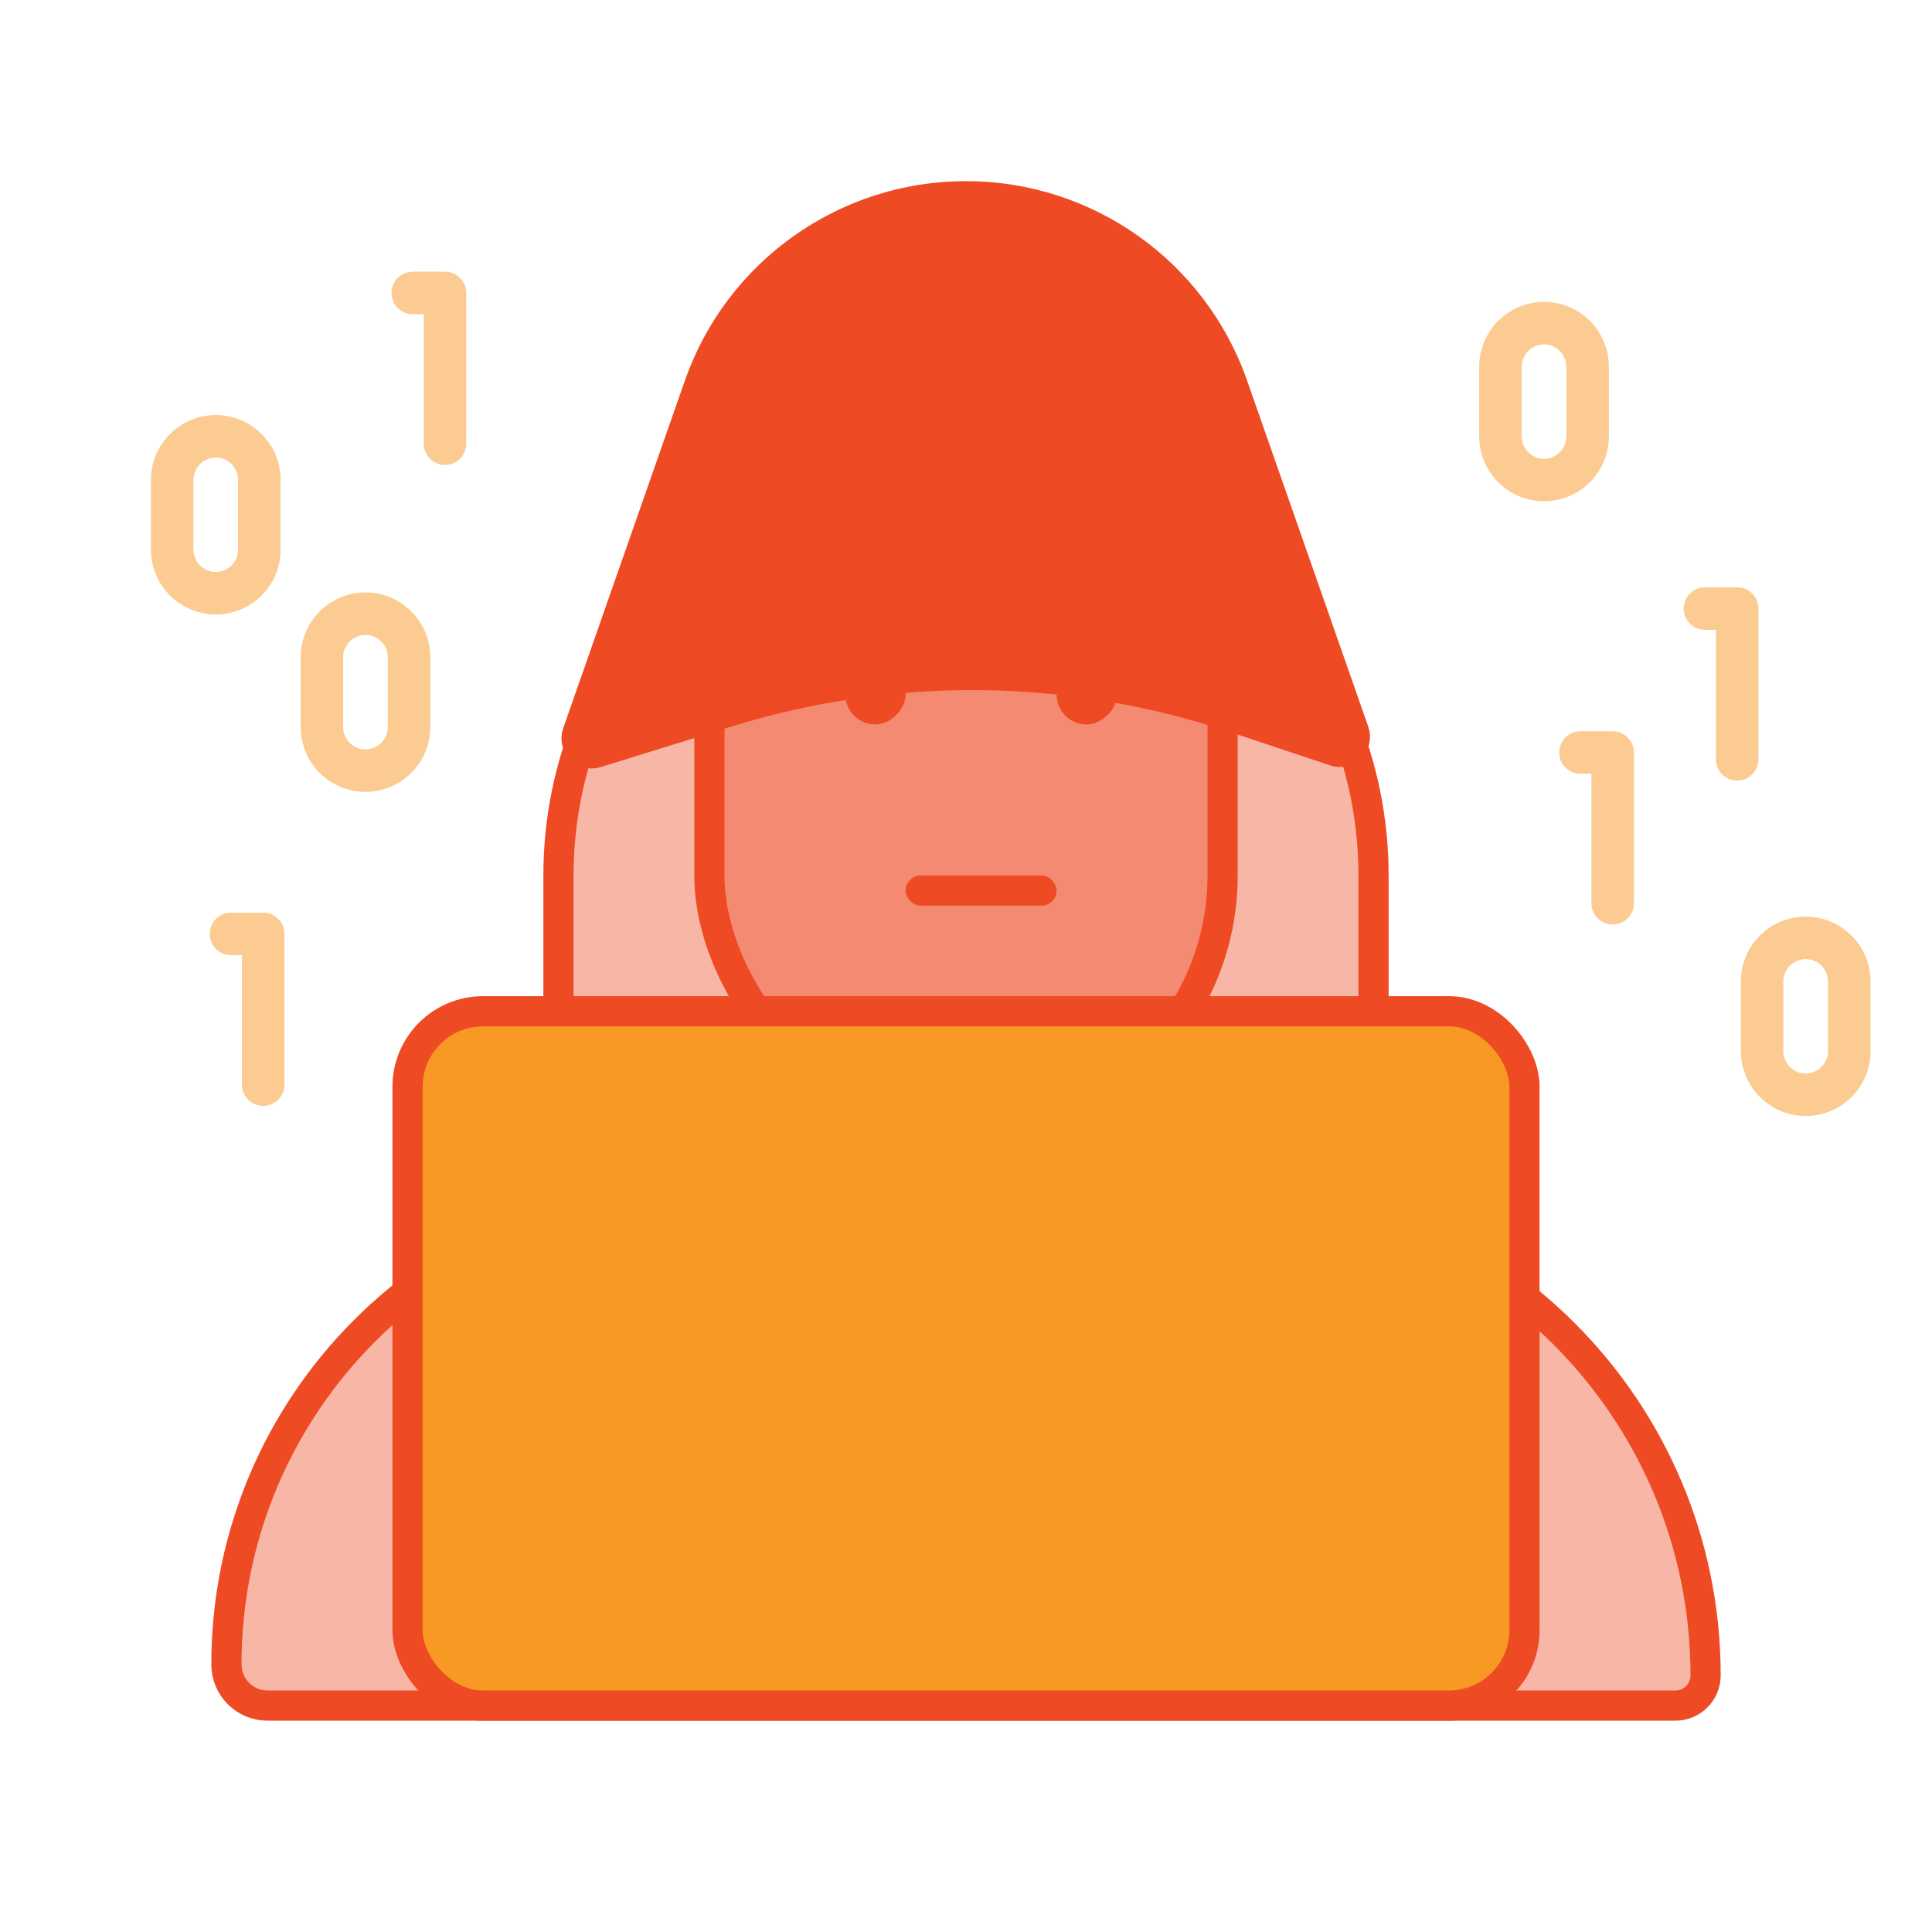 <?xml version="1.0" encoding="UTF-8"?> <svg xmlns="http://www.w3.org/2000/svg" width="64" height="64" viewBox="0 0 64 64" fill="none"><path d="M23.138 39.5H40.5C49.337 39.5 56.5 46.663 56.5 55.5C56.5 56.052 56.052 56.5 55.5 56.5H8.862C8.11 56.5 7.5 55.89 7.5 55.138C7.5 46.501 14.501 39.5 23.138 39.5Z" fill="#EE4A23" fill-opacity="0.4" stroke="#EE4A23"></path><path d="M45.5 29V33.828C45.5 34.751 44.751 35.5 43.828 35.5H20.172C19.249 35.5 18.5 34.751 18.5 33.828V29C18.5 21.544 24.544 15.5 32 15.5C39.456 15.5 45.5 21.544 45.5 29Z" fill="#EE4A23" fill-opacity="0.4" stroke="#EE4A23"></path><path d="M40.84 12.772L44.855 24.242C44.992 24.634 44.619 25.013 44.225 24.881L40.901 23.773C35.442 21.953 29.549 21.892 24.054 23.598L19.748 24.934C19.356 25.056 18.992 24.679 19.128 24.291L23.16 12.772C24.474 9.015 28.02 6.5 32 6.5C35.98 6.5 39.526 9.015 40.84 12.772Z" fill="#EE4A23" stroke="#EE4A23"></path><rect x="23.5" y="11.5" width="17" height="26" rx="8.5" fill="#EE4A23" fill-opacity="0.4" stroke="#EE4A23"></rect><rect x="13.5" y="33.5" width="37" height="23" rx="2.5" fill="#F89924" stroke="#EE4A23"></rect><rect x="30" y="29" width="5" height="1" rx="0.5" fill="#EE4A23"></rect><rect x="30" y="22" width="2" height="2" rx="1" transform="rotate(90 30 22)" fill="#EE4A23"></rect><rect x="37" y="22" width="2" height="2" rx="1" transform="rotate(90 37 22)" fill="#EE4A23"></rect><path opacity="0.5" d="M8.72 36.634C9.109 36.634 9.424 36.319 9.424 35.931V30.937C9.424 30.548 9.109 30.233 8.72 30.233H7.653C7.264 30.233 6.949 30.548 6.949 30.937C6.949 31.326 7.264 31.641 7.653 31.641H8.016V35.931C8.016 36.319 8.331 36.634 8.72 36.634Z" fill="#F89924"></path><path opacity="0.5" d="M13.673 10.408H14.036V14.698C14.036 15.086 14.351 15.402 14.74 15.402C15.129 15.402 15.444 15.086 15.444 14.698V9.704C15.444 9.315 15.129 9 14.74 9H13.673C13.284 9 12.969 9.315 12.969 9.704C12.969 10.093 13.284 10.408 13.673 10.408Z" fill="#F89924"></path><path opacity="0.5" d="M7.148 20.354C8.332 20.354 9.296 19.391 9.296 18.206V15.897C9.296 14.713 8.333 13.749 7.148 13.749C5.964 13.749 5 14.713 5 15.897V18.206C5 19.391 5.964 20.354 7.148 20.354ZM6.408 15.897C6.408 15.489 6.74 15.157 7.148 15.157C7.556 15.157 7.888 15.489 7.888 15.897V18.206C7.888 18.614 7.556 18.947 7.148 18.947C6.74 18.947 6.408 18.614 6.408 18.206V15.897Z" fill="#F89924"></path><path opacity="0.5" d="M12.107 26.232C13.291 26.232 14.255 25.268 14.255 24.084V21.774C14.255 20.59 13.291 19.626 12.107 19.626C10.922 19.626 9.959 20.59 9.959 21.774V24.084C9.959 25.268 10.922 26.232 12.107 26.232ZM11.367 21.774C11.367 21.366 11.699 21.034 12.107 21.034C12.515 21.034 12.847 21.366 12.847 21.774V24.084C12.847 24.492 12.515 24.824 12.107 24.824C11.699 24.824 11.367 24.492 11.367 24.084V21.774Z" fill="#F89924"></path><path opacity="0.5" d="M56.48 20.864H56.843V25.154C56.843 25.543 57.158 25.858 57.547 25.858C57.936 25.858 58.251 25.543 58.251 25.154V20.16C58.251 19.771 57.936 19.456 57.547 19.456H56.48C56.091 19.456 55.776 19.771 55.776 20.16C55.776 20.549 56.091 20.864 56.48 20.864Z" fill="#F89924"></path><path opacity="0.5" d="M51.651 24.928C51.651 25.317 51.966 25.632 52.355 25.632H52.718V29.922C52.718 30.31 53.034 30.625 53.422 30.625C53.811 30.625 54.126 30.31 54.126 29.922V24.928C54.126 24.539 53.811 24.224 53.422 24.224H52.355C51.966 24.224 51.651 24.539 51.651 24.928Z" fill="#F89924"></path><path opacity="0.5" d="M51.148 16.605C52.333 16.605 53.296 15.642 53.296 14.457V12.148C53.296 10.964 52.333 10 51.148 10C49.964 10 49 10.964 49 12.148V14.457C49 15.642 49.964 16.605 51.148 16.605ZM50.408 12.148C50.408 11.74 50.74 11.408 51.148 11.408C51.556 11.408 51.888 11.74 51.888 12.148V14.457C51.888 14.866 51.556 15.198 51.148 15.198C50.74 15.198 50.408 14.866 50.408 14.457V12.148Z" fill="#F89924"></path><path opacity="0.5" d="M57.668 32.512V34.821C57.668 36.005 58.632 36.969 59.816 36.969C61.001 36.969 61.965 36.005 61.965 34.821V32.512C61.965 31.327 61.001 30.364 59.816 30.364C58.632 30.364 57.668 31.327 57.668 32.512ZM59.076 32.512C59.076 32.104 59.408 31.772 59.816 31.772C60.224 31.772 60.556 32.104 60.556 32.512V34.821C60.556 35.229 60.224 35.561 59.816 35.561C59.408 35.561 59.076 35.229 59.076 34.821V32.512Z" fill="#F89924"></path></svg> 